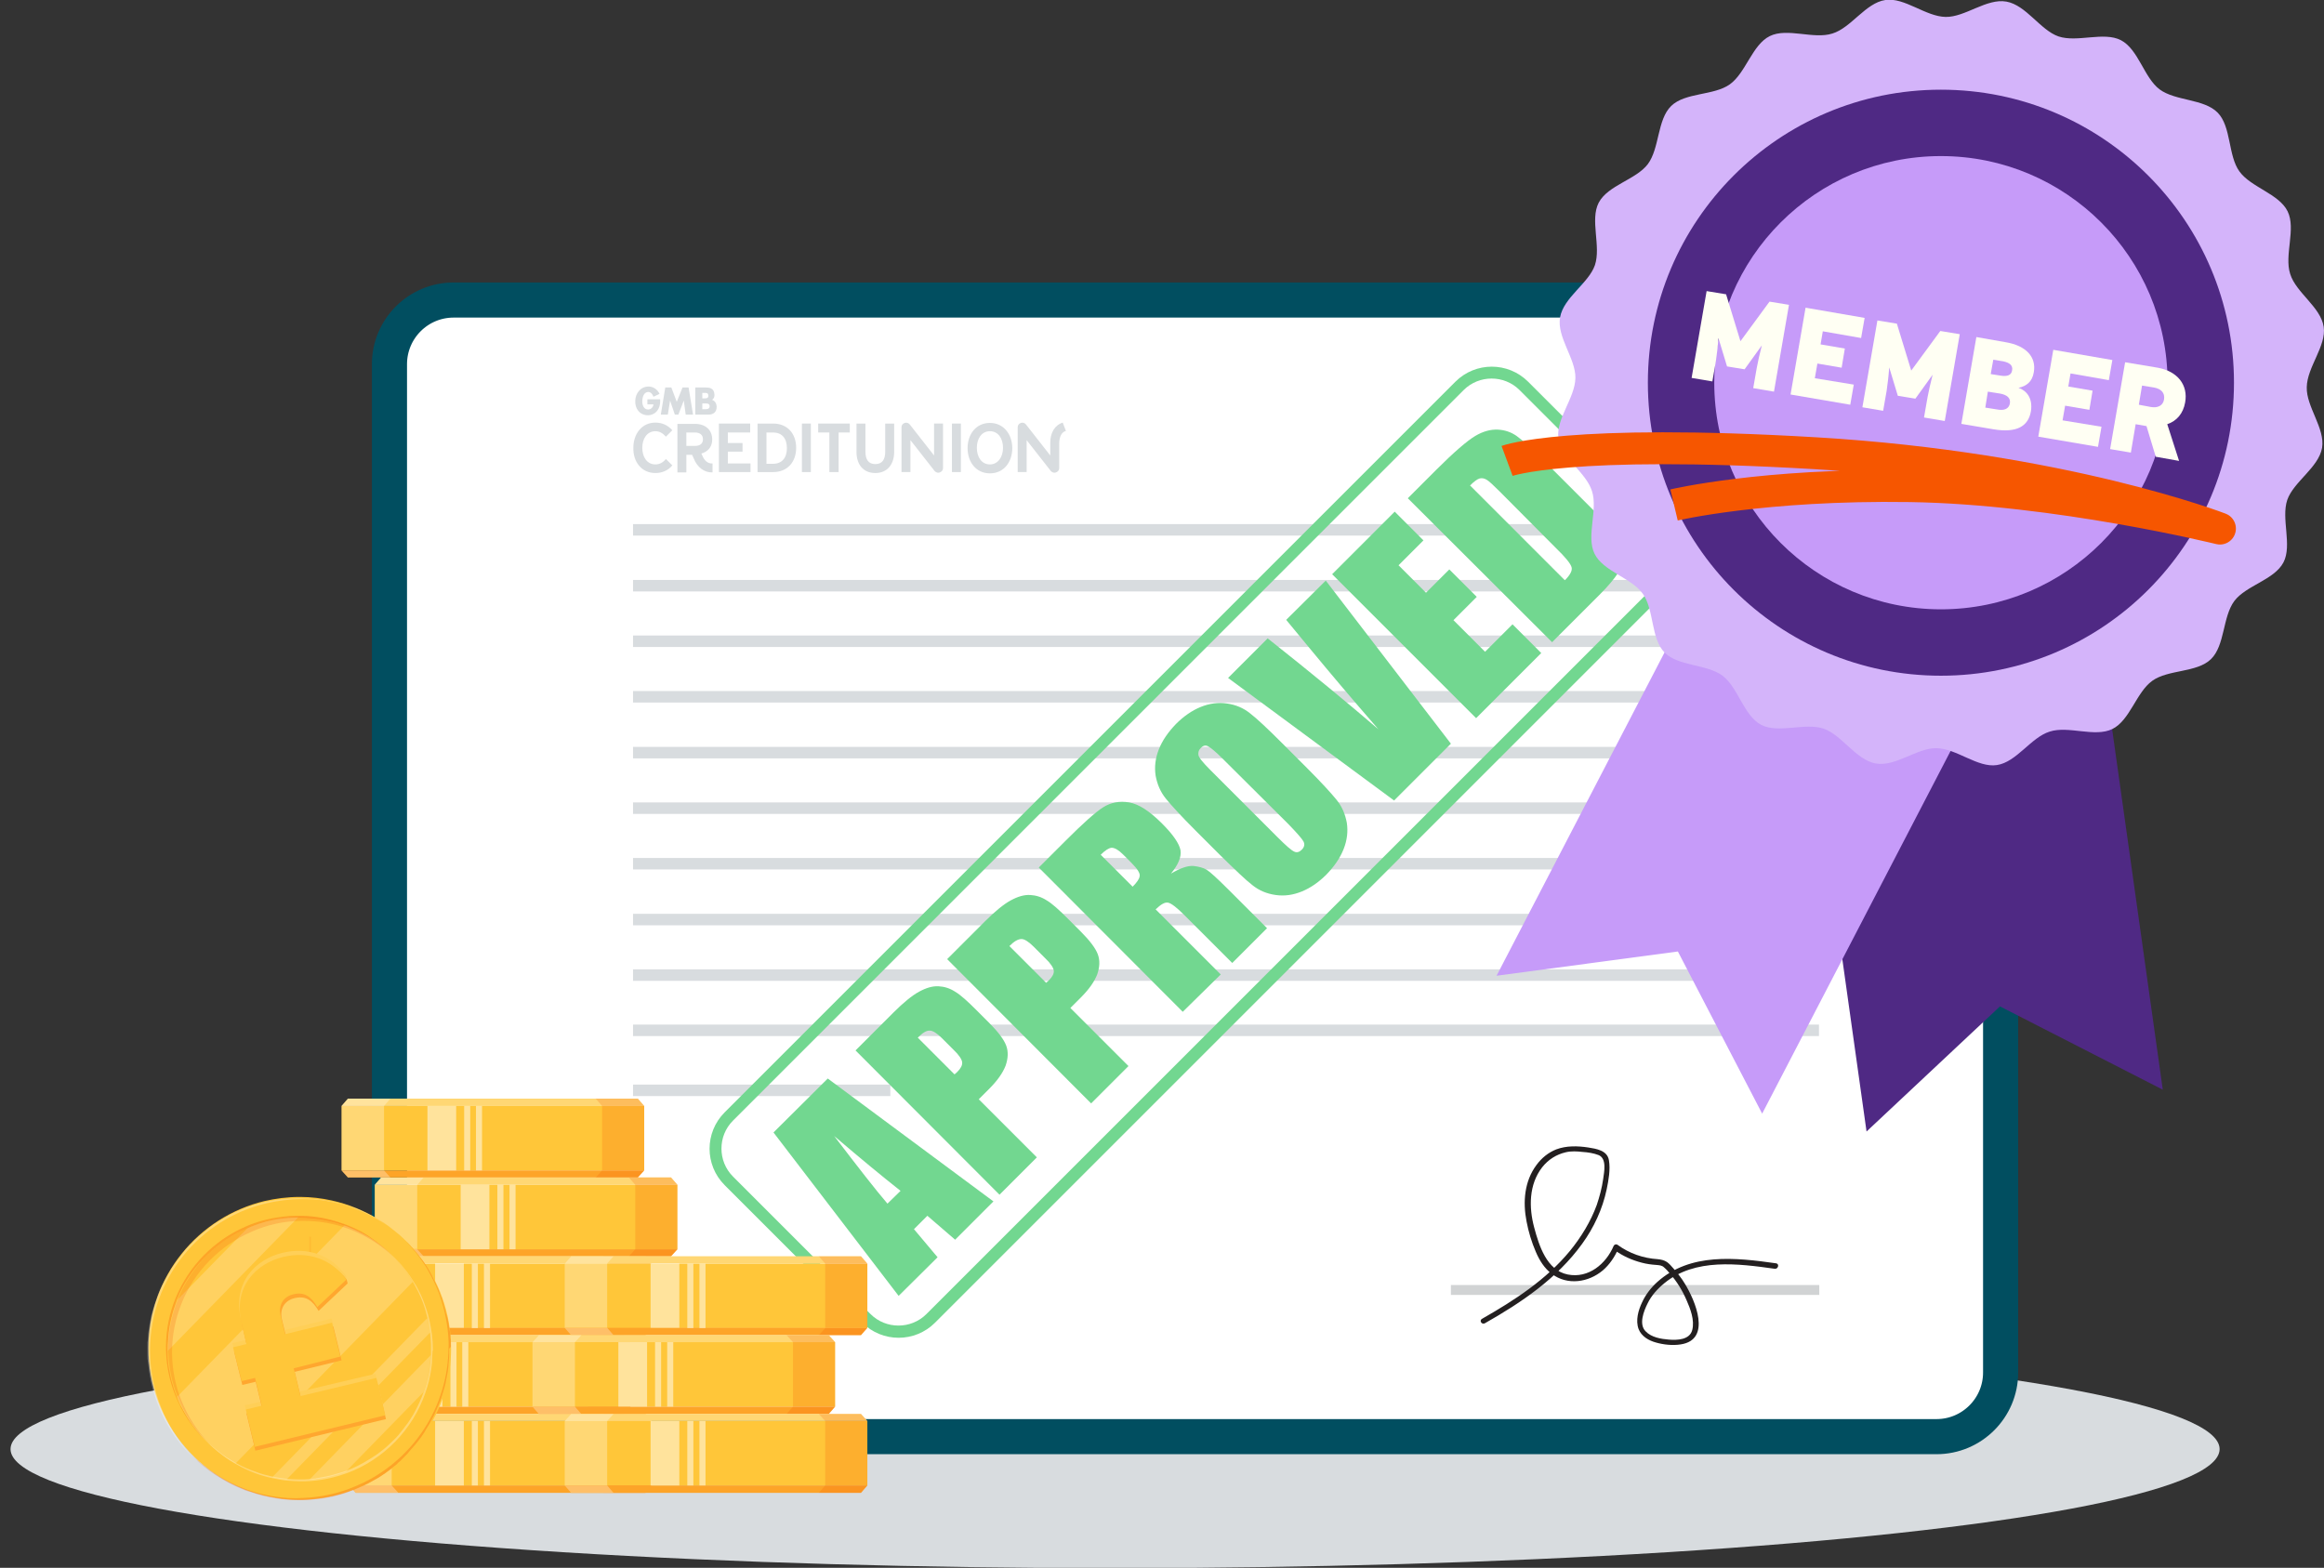 <?xml version="1.0" encoding="UTF-8"?>
<!-- Generator: Adobe Illustrator 27.6.1, SVG Export Plug-In . SVG Version: 6.00 Build 0)  -->
<svg xmlns="http://www.w3.org/2000/svg" xmlns:xlink="http://www.w3.org/1999/xlink" version="1.1" id="Layer_1" x="0px" y="0px" viewBox="0 0 728 491.2" xml:space="preserve">
<rect x="0" y="0" width="728" height="491.2" fill="#333333" stroke="none"/>
<g>
	<ellipse fill="#D8DCDF" cx="349.3" cy="454" rx="346" ry="37.3"></ellipse>
	<g>
		<g>
			<path fill="#FFFFFF" stroke="#014E60" stroke-width="11" stroke-miterlimit="10" d="M606.6,94H142.1c-11.1,0-20.1,9-20.1,20.1     V430c0,11.1,9,20.1,20.1,20.1h464.5c11.1,0,20.1-9,20.1-20.1V114.1C626.7,103,617.7,94,606.6,94z"></path>
			<g id="APPROVED_DOCUMENT">
				<rect x="198.3" y="164.2" fill="#D8DCDF" width="371.5" height="3.6"></rect>
				<rect x="198.3" y="181.7" fill="#D8DCDF" width="371.5" height="3.6"></rect>
				<rect x="198.3" y="199.1" fill="#D8DCDF" width="371.5" height="3.6"></rect>
				<rect x="198.3" y="216.5" fill="#D8DCDF" width="371.5" height="3.6"></rect>
				<rect x="198.3" y="234" fill="#D8DCDF" width="371.5" height="3.6"></rect>
				<rect x="198.3" y="251.4" fill="#D8DCDF" width="371.5" height="3.6"></rect>
				<rect x="198.3" y="268.8" fill="#D8DCDF" width="371.5" height="3.6"></rect>
				<rect x="198.3" y="286.3" fill="#D8DCDF" width="371.5" height="3.6"></rect>
				<rect x="198.3" y="303.7" fill="#D8DCDF" width="371.5" height="3.6"></rect>
				<rect x="198.3" y="321" fill="#D8DCDF" width="371.5" height="3.6"></rect>
				<rect x="198.3" y="339.8" fill="#D8DCDF" width="80.6" height="3.6"></rect>
				<rect x="454.5" y="402.6" fill="#D1D3D4" width="115.4" height="3.1"></rect>
				<g>
					<g>
						<path fill="#72D790" d="M259.3,337.9l51.9,38.5l-12,12l-8.7-7.5l-4.2,4.2l7.4,8.8L281.5,406l-39.2-51.2L259.3,337.9z         M282.1,373.1c-5.7-4.5-12.6-10.2-20.8-17.2c7.5,9.8,13,16.9,16.7,21.2L282.1,373.1z"></path>
						<path fill="#72D790" d="M268,329.1l11.8-11.8c3.2-3.2,5.9-5.4,8.1-6.6c2.2-1.2,4.2-1.8,6.1-1.7c1.8,0.1,3.5,0.6,5.2,1.7        c1.7,1,3.9,3,6.7,5.8l3.9,3.9c2.9,2.9,4.7,5.3,5.4,7.2c0.7,1.9,0.6,4-0.2,6.3c-0.9,2.3-2.6,4.7-5.2,7.3l-3.2,3.2l18.2,18.2        l-11.7,11.7L268,329.1z M287.5,325.1l11.5,11.5c0.4-0.3,0.7-0.6,0.9-0.8c1.1-1.1,1.6-2.1,1.5-3c-0.1-0.9-1-2.3-2.7-3.9        l-3.7-3.7c-1.5-1.5-2.8-2.3-3.7-2.3C290.2,322.8,289,323.6,287.5,325.1z"></path>
						<path fill="#72D790" d="M296.7,300.5l11.8-11.8c3.2-3.2,5.9-5.4,8.1-6.6c2.2-1.2,4.2-1.8,6.1-1.7c1.8,0.1,3.5,0.6,5.2,1.7        c1.7,1,3.9,3,6.7,5.8l3.9,3.9c2.9,2.9,4.7,5.3,5.4,7.2c0.7,1.9,0.6,4-0.2,6.3c-0.9,2.3-2.6,4.7-5.2,7.3l-3.2,3.2l18.2,18.2        l-11.7,11.7L296.7,300.5z M316.2,296.4l11.5,11.5c0.4-0.3,0.7-0.6,0.9-0.8c1.1-1.1,1.6-2.1,1.5-3c-0.1-0.9-1-2.3-2.7-3.9        l-3.7-3.7c-1.5-1.5-2.8-2.3-3.7-2.3C318.9,294.2,317.7,294.9,316.2,296.4z"></path>
						<path fill="#72D790" d="M325.4,271.8l8.3-8.3c5.5-5.5,9.5-9.1,11.9-10.6c2.4-1.5,5.1-2,8.1-1.5c3,0.5,6.4,2.7,10.3,6.6        c3.5,3.5,5.4,6.3,5.8,8.4c0.3,2.1-0.7,4.5-3,7.3c2.9-1.7,5.2-2.5,7-2.4c1.8,0.2,3.2,0.6,4.2,1.2c1,0.6,3.3,2.7,7,6.4        l11.9,11.9l-10.9,10.9l-15-15c-2.4-2.4-4.1-3.7-5.1-3.9c-1-0.2-2.2,0.5-3.9,2.1l20.4,20.4L370.5,317L325.4,271.8z         M344.8,267.8l10,10c1.3-1.3,2.1-2.4,2.2-3.3c0.2-0.9-0.7-2.3-2.7-4.3l-2.5-2.5c-1.4-1.4-2.6-2.1-3.6-2.1        C347.3,265.7,346.2,266.4,344.8,267.8z"></path>
						<path fill="#72D790" d="M409.4,240.6c4.5,4.5,7.6,7.9,9.3,10c1.7,2.1,2.7,4.5,3.2,7.2c0.4,2.7,0.1,5.4-1,8.2        c-1.1,2.8-2.9,5.4-5.4,8c-2.4,2.4-5,4.2-7.7,5.3c-2.7,1.1-5.4,1.5-8.2,1.1c-2.8-0.4-5.2-1.4-7.3-3.1        c-2.1-1.6-5.4-4.8-10.1-9.4l-7.7-7.7c-4.5-4.5-7.6-7.9-9.3-10c-1.7-2.1-2.7-4.5-3.2-7.2c-0.4-2.7-0.1-5.4,1-8.2        c1.1-2.8,2.9-5.4,5.4-8c2.4-2.4,5-4.2,7.7-5.3c2.7-1.1,5.5-1.5,8.2-1.1c2.8,0.4,5.2,1.4,7.3,3.1c2.1,1.6,5.5,4.8,10.1,9.4        L409.4,240.6z M382.8,237.5c-2.1-2.1-3.6-3.3-4.4-3.7c-0.8-0.4-1.6-0.2-2.3,0.6c-0.6,0.6-0.8,1.3-0.7,2.1        c0.1,0.8,1.4,2.4,3.7,4.7l21.1,21.1c2.6,2.6,4.3,4.1,5.2,4.5c0.8,0.4,1.6,0.2,2.4-0.6c0.8-0.8,1-1.7,0.5-2.6        c-0.5-0.9-2.1-2.7-4.7-5.4L382.8,237.5z"></path>
						<path fill="#72D790" d="M415.3,181.9l39.2,51.1l-17.8,17.8l-52-38.4l12.4-12.4c13.9,11,25.4,20.5,34.7,28.5        c-8.1-9.3-15.2-17.7-21.3-25.1l-7.6-9.2L415.3,181.9z"></path>
						<path fill="#72D790" d="M417.3,179.9l19.6-19.6l9,9l-7.8,7.8l8.6,8.6l7.3-7.3l8.6,8.6l-7.3,7.3l9.9,9.9l8.6-8.6l9,9        l-20.4,20.4L417.3,179.9z"></path>
						<path fill="#72D790" d="M441,156.1l8.8-8.8c5.7-5.7,9.8-9.2,12.3-10.7c2.5-1.5,4.9-2.1,7.1-2c2.2,0.1,4.2,0.8,5.9,2        c1.7,1.2,4.7,3.9,9,8.2l15.8,15.8c4.1,4.1,6.6,7,7.6,8.7c1,1.7,1.4,3.5,1.2,5.2c-0.2,1.7-0.8,3.4-1.9,5.1        c-1.1,1.7-3,4-5.8,6.8l-14.8,14.8L441,156.1z M460.5,152.1l29.7,29.7c1.7-1.7,2.4-3.1,2.1-4.1c-0.3-1.1-1.9-3.1-5-6.1        L469.8,154c-2-2-3.4-3.3-4.1-3.7c-0.7-0.4-1.4-0.6-2.2-0.4C462.8,150.1,461.8,150.8,460.5,152.1z"></path>
					</g>
					<g>
						<path fill="#72D790" d="M521.8,185.5L292.9,414.4c-6.3,6.3-16.5,6.3-22.8,0L227,371.3c-6.3-6.3-6.3-16.5,0-22.8l228.9-228.9        c6.3-6.3,16.5-6.3,22.8,0l43.1,43.1C528.1,169,528.1,179.2,521.8,185.5z M229.6,351.1c-4.8,4.8-4.8,12.7,0,17.5l43.1,43.1        c4.8,4.8,12.7,4.8,17.5,0l228.9-228.9c4.8-4.8,4.8-12.7,0-17.5L476,122.2c-4.8-4.8-12.7-4.8-17.5,0L229.6,351.1z"></path>
					</g>
				</g>
				<g>
					<path fill="#231F20" d="M465.1,414.6c11.5-6.5,22.7-14.1,30.5-24.9c3.7-5.1,6.4-10.9,7.7-17.1c0.6-2.9,1.2-6.2,0.7-9.1       c-0.5-3.1-4-3.6-6.5-4c-3.3-0.5-6.8-0.6-10,0.6c-2.5,1-4.6,2.7-6.2,4.9c-3.8,5.1-4.3,11.6-3.1,17.7c0.6,3.2,1.6,6.5,2.9,9.5       c1.1,2.6,2.7,5.2,5,6.9c4.9,3.7,11.5,2.7,16-1.1c2.1-1.8,3.7-4.2,4.8-6.7c-0.4,0.1-0.8,0.2-1.2,0.3c2.6,1.9,5.5,3.2,8.6,4       c1.5,0.4,3,0.6,4.5,0.7c1,0.1,1.8,0.1,2.5,0.8c0.7,0.6,1.3,1.3,1.8,1.9c2.2,2.5,3.9,5.3,5.2,8.3c1.2,2.7,2.6,6.3,1.8,9.4       c-0.8,3.1-4.7,3.2-7.3,3c-2.5-0.2-5.5-0.7-7.3-2.6c-2.2-2.2-0.6-6.3,0.6-8.7c1.2-2.5,3.1-4.6,5.3-6.4       c9.6-7.9,23.1-6.1,34.5-4.5c1.1,0.2,1.6-1.5,0.5-1.7c-12.7-1.8-26.9-3.4-37.2,5.8c-2,1.8-3.7,4-4.8,6.4       c-1.2,2.5-2.1,5.7-1.1,8.4c0.9,2.3,3.2,3.6,5.4,4.2c2.4,0.7,5.3,1,7.8,0.6c9.8-1.5,4.5-13.8,1.3-19c-1-1.7-2.3-3.3-3.6-4.8       c-0.6-0.7-1.3-1.5-2-2c-0.9-0.6-1.9-0.8-2.9-0.9c-4.6-0.3-8.9-1.8-12.6-4.5c-0.4-0.3-1-0.1-1.2,0.3c-2.4,5.7-7.9,10.3-14.4,9       c-6.6-1.3-9-9.1-10.5-14.7c-1.7-6.3-1.7-13.5,2.5-18.9c1.9-2.4,4.4-4,7.4-4.7c1.7-0.4,3.5-0.3,5.2-0.1c1.7,0.1,3.6,0.4,5.1,1       c2.6,1.1,1.7,5.3,1.4,7.5c-0.4,2.8-1.1,5.4-2,8.1c-1.9,5.2-4.9,10.1-8.4,14.4c-7.4,9-17.4,15.5-27.4,21.2       C463.2,413.6,464.1,415.1,465.1,414.6L465.1,414.6z"></path>
				</g>
			</g>
		</g>
		<g>
			<path fill="#D8DCDF" d="M292.6,142.7L285,133c-0.4-0.5-1-0.7-1.6-0.5c-0.6,0.2-1,0.7-1,1.3v14.1h2.8v-10l7.6,9.7     c0.3,0.3,0.7,0.5,1.1,0.5c0.2,0,0.3,0,0.5-0.1c0.6-0.2,1-0.7,1-1.3v-14h-2.8V142.7z"></path>
			<polygon fill="#D8DCDF" points="209.9,125.5 211.4,129.9 212.5,129.9 214.2,125.5 214.8,129.9 217.1,129.9 215.7,121.4      213.8,121.4 212,125.9 210.3,121.4 208.4,121.4 207,129.9 209.2,129.9    "></polygon>
			<path fill="#D8DCDF" d="M203,130.1c1.6,0,4-1.2,3.8-5h-4v1.6h1.9c-0.1,0.9-0.8,1.6-1.7,1.6c-1.3,0-1.9-1.4-1.8-2.9     c0.1-1.1,0.5-2.5,1.8-2.6c0.9,0,1.4,0.7,1.7,1.5l1.9-0.9c-0.6-1.3-1.9-2.3-3.4-2.3c-2.7,0-4.1,2.3-4.2,4.3     C198.8,128,200.4,130.1,203,130.1z"></path>
			<path fill="#D8DCDF" d="M223.1,125.3c-0.1-0.1,0.8-0.4,0.7-1.7c-0.1-2.1-1.7-2.2-2.8-2.2h-3.2v8.5h4.1c1.5,0,2.6-0.7,2.6-2.5     C224.4,125.6,223.1,125.3,223.1,125.3z M220,123.1l0.8,0c0.6,0,1,0,1.1,0.8c0,0.7-0.3,0.9-1,0.9l-0.9,0V123.1z M220.7,128.2H220     l0-1.8l0.9,0c0.7,0,1.4,0,1.4,0.9C222.3,128.3,221.1,128.2,220.7,128.2z"></path>
			<path fill="#D8DCDF" d="M205.3,148.2c2.1,0,4-0.8,5.3-2.4l-2-2c-0.9,1.1-2,1.7-3.3,1.7c-2.6,0-4.1-2.3-4.1-5.2     c0-2.9,1.5-5.2,4.1-5.2c1.3,0,2.3,0.6,3.3,1.7l2-2c-1.4-1.6-3.2-2.4-5.3-2.4c-4.3,0-6.9,3.6-6.9,7.9     C198.3,144.6,200.9,148.2,205.3,148.2z"></path>
			<path fill="#D8DCDF" d="M223.2,145.2c-1.5,0.1-2.6-0.9-3.3-2.7l-0.2-0.4c0.3-0.1,0.5-0.2,0.6-0.2c1.9-0.8,2.8-2.3,2.8-4.2     c0-3-2.1-4.9-5.4-4.9h-5.5v15.2h2.8v-5.5h1.8l0.5,1.1c1.1,2.8,3.3,4.5,5.9,4.4L223.2,145.2z M215,135.5h2.7     c1.6,0,2.5,0.8,2.5,2.1c0,1.4-0.9,2.1-2.5,2.1H215V135.5z"></path>
			<polygon fill="#D8DCDF" points="235.1,145.2 228,145.2 228,141.5 232.6,141.5 232.6,138.8 228,138.8 228,135.5 235,135.5      235,132.7 225.2,132.7 225.2,147.9 235.1,147.9    "></polygon>
			<path fill="#D8DCDF" d="M249.4,140.3c0-4.4-2.7-7.6-7.2-7.6h-4.9v15.2h4.9C246.7,147.9,249.4,144.7,249.4,140.3z M240.1,135.5     h2.1c2.7,0,4.3,1.8,4.3,4.9c0,3.1-1.6,4.9-4.3,4.9h-2.1V135.5z"></path>
			<rect x="251.2" y="132.7" fill="#D8DCDF" width="2.8" height="15.2"></rect>
			<polygon fill="#D8DCDF" points="262.7,147.9 262.7,135.5 266.2,135.5 266.2,132.7 256.3,132.7 256.3,135.5 259.8,135.5      259.8,147.9    "></polygon>
			<rect x="298.2" y="132.7" fill="#D8DCDF" width="2.8" height="15.2"></rect>
			<path fill="#D8DCDF" d="M310.1,132.5c-4.4,0-7,3.6-7,7.9s2.6,7.9,7,7.9c4.4,0,7-3.6,7-7.9S314.4,132.5,310.1,132.5z M310.1,145.5     c-2.6,0-4.1-2.3-4.1-5.2c0-2.9,1.5-5.2,4.1-5.2c2.6,0,4.1,2.3,4.1,5.2C314.2,143.2,312.6,145.5,310.1,145.5z"></path>
			<path fill="#D8DCDF" d="M268.3,141.6v-8.9h2.8v8.8c0,2.4,0.9,3.9,3.1,3.9c2.2,0,3.1-1.5,3.1-3.9v-8.8h2.8v8.9     c0,3.8-2.1,6.6-5.9,6.6C270.4,148.2,268.3,145.5,268.3,141.6z"></path>
			<path fill="#D8DCDF" d="M333.9,135l-1-2.6c-2.5,0.8-3.9,3.2-3.9,6.3v4l-7.6-9.7c-0.4-0.5-1-0.7-1.6-0.5c-0.6,0.2-1,0.7-1,1.3     v14.1h2.8v-10l7.6,9.7c0.3,0.3,0.7,0.5,1.1,0.5c0.2,0,0.3,0,0.5-0.1c0.6-0.2,1-0.7,1-1.3l0-6.6v-1.4     C331.9,136.8,332.5,135.4,333.9,135z"></path>
		</g>
	</g>
	<g>
		<g>
			<g>
				<rect x="117.4" y="371.2" fill="#FFC639" width="94.8" height="20.2"></rect>
				<polygon fill="#FFC639" points="212.2,371.2 117.4,371.2 119.4,368.9 210.2,368.9 210.2,368.9     "></polygon>
				<polygon opacity="0.3" fill="#FFFFFF" points="212.2,371.2 117.4,371.2 119.4,368.9 210.2,368.9 210.2,368.9     "></polygon>
				<polygon fill="#FFC639" points="212.2,391.4 210.2,393.6 119.4,393.6 117.4,391.4     "></polygon>
				<polygon opacity="0.3" fill="#F65600" points="212.2,391.4 210.2,393.6 119.4,393.6 117.4,391.4     "></polygon>
				<g opacity="0.3">
					<polygon fill="#FFFFFF" points="132.7,368.9 130.7,371.2 130.7,391.3 117.4,391.3 117.4,371.2 119.4,368.9      "></polygon>
					<polygon fill="#FFFFFF" points="132.7,393.6 119.4,393.6 117.4,391.4 130.7,391.4      "></polygon>
				</g>
				<g opacity="0.2">
					<polygon fill="#F65600" points="210.2,368.9 197,368.9 199,371.2 199,371.2 199,391.4 212.2,391.4 212.2,371.2      "></polygon>
					<polygon fill="#F65600" points="197,393.6 210.2,393.6 212.2,391.4 199,391.4      "></polygon>
				</g>
				<g>
					<rect x="144.3" y="371.2" opacity="0.5" fill="#FFFFFF" width="9" height="20.2"></rect>
					<rect x="155.8" y="371.2" opacity="0.5" fill="#FFFFFF" width="1.9" height="20.2"></rect>
					<rect x="159.6" y="371.2" opacity="0.5" fill="#FFFFFF" width="1.9" height="20.2"></rect>
				</g>
			</g>
			<g>
				<rect x="107" y="346.5" fill="#FFC639" width="94.8" height="20.2"></rect>
				<polygon fill="#FFC639" points="201.8,346.5 107,346.5 109,344.2 199.8,344.2     "></polygon>
				<polygon opacity="0.3" fill="#FFFFFF" points="201.8,346.5 107,346.5 109,344.2 199.8,344.2     "></polygon>
				<polygon fill="#FFC639" points="201.8,366.7 199.8,368.9 109,368.9 107,366.7     "></polygon>
				<polygon opacity="0.3" fill="#F65600" points="201.8,366.7 199.8,368.9 109,368.9 107,366.7     "></polygon>
				<g opacity="0.3">
					<polygon fill="#FFFFFF" points="122.3,344.2 120.3,346.5 120.3,366.6 107,366.6 107,346.5 109,344.2      "></polygon>
					<polygon fill="#FFFFFF" points="122.3,368.9 109,368.9 107,366.7 120.3,366.7      "></polygon>
				</g>
				<g opacity="0.2">
					<polygon fill="#F65600" points="199.8,344.2 186.6,344.2 188.6,346.5 188.6,346.5 188.6,366.7 201.8,366.7 201.8,346.5             "></polygon>
					<polygon fill="#F65600" points="186.6,368.9 199.8,368.9 201.8,366.7 188.6,366.7      "></polygon>
				</g>
				<g>
					<rect x="133.9" y="346.5" opacity="0.5" fill="#FFFFFF" width="9" height="20.2"></rect>
					<rect x="145.4" y="346.5" opacity="0.5" fill="#FFFFFF" width="1.9" height="20.2"></rect>
					<rect x="149.1" y="346.5" opacity="0.5" fill="#FFFFFF" width="1.9" height="20.2"></rect>
				</g>
			</g>
			<g>
				<rect x="109.4" y="395.9" fill="#FFC639" width="94.8" height="20.2"></rect>
				<polygon fill="#FFC639" points="204.2,395.9 109.4,395.9 111.4,393.6 202.2,393.6 202.2,393.6     "></polygon>
				<polygon opacity="0.3" fill="#FFFFFF" points="204.2,395.9 109.4,395.9 111.4,393.6 202.2,393.6 202.2,393.6     "></polygon>
				<polygon fill="#FFC639" points="204.2,416 202.2,418.3 111.4,418.3 109.4,416     "></polygon>
				<polygon opacity="0.3" fill="#F65600" points="204.2,416 202.2,418.3 111.4,418.3 109.4,416     "></polygon>
				<g opacity="0.3">
					<polygon fill="#FFFFFF" points="124.7,393.6 122.8,395.7 122.8,395.7 122.7,395.9 122.7,416 109.4,416 109.4,395.9        111.4,393.6      "></polygon>
					<polygon fill="#FFFFFF" points="124.7,418.3 111.4,418.3 109.4,416 122.7,416      "></polygon>
				</g>
				<g opacity="0.2">
					<polygon fill="#F65600" points="202.2,393.6 189,393.6 191,395.9 191,395.9 191,416 204.2,416 204.2,395.9      "></polygon>
					<polygon fill="#F65600" points="189,418.3 202.2,418.3 204.2,416.1 191,416.1      "></polygon>
				</g>
				<g>
					<rect x="136.3" y="395.8" opacity="0.5" fill="#FFFFFF" width="9" height="20.2"></rect>
					<rect x="147.8" y="395.9" opacity="0.5" fill="#FFFFFF" width="1.9" height="20.2"></rect>
					<rect x="151.6" y="395.9" opacity="0.5" fill="#FFFFFF" width="1.9" height="20.2"></rect>
				</g>
			</g>
			<g>
				<rect x="102.7" y="420.5" fill="#FFC639" width="94.8" height="20.2"></rect>
				<polygon fill="#FFC639" points="197.5,420.5 102.7,420.5 104.7,418.3 195.5,418.3 195.5,418.3     "></polygon>
				<polygon opacity="0.3" fill="#FFFFFF" points="197.5,420.5 102.7,420.5 104.7,418.3 195.5,418.3 195.5,418.3     "></polygon>
				<polygon fill="#FFC639" points="197.5,440.7 195.5,443 104.7,443 102.7,440.7     "></polygon>
				<polygon opacity="0.3" fill="#F65600" points="197.5,440.7 195.5,443 104.7,443 102.7,440.7     "></polygon>
				<g opacity="0.3">
					<polygon fill="#FFFFFF" points="118,418.3 116,420.5 116,440.7 102.7,440.7 102.7,420.5 104.7,418.3      "></polygon>
					<polygon fill="#FFFFFF" points="118,443 104.7,443 102.7,440.7 116,440.7      "></polygon>
				</g>
				<g opacity="0.2">
					<polygon fill="#F65600" points="195.5,418.3 182.2,418.3 184.2,420.5 184.3,420.5 184.3,440.7 197.5,440.7 197.5,420.5             "></polygon>
					<polygon fill="#F65600" points="182.2,443 195.5,443 197.5,440.7 184.2,440.7      "></polygon>
				</g>
				<g>
					<rect x="129.6" y="420.5" opacity="0.5" fill="#FFFFFF" width="9" height="20.2"></rect>
					<rect x="141.1" y="420.5" opacity="0.5" fill="#FFFFFF" width="1.9" height="20.2"></rect>
					<rect x="144.8" y="420.5" opacity="0.5" fill="#FFFFFF" width="1.9" height="20.2"></rect>
				</g>
			</g>
			<g>
				<rect x="109.4" y="445.2" fill="#FFC639" width="94.8" height="20.2"></rect>
				<polygon fill="#FFC639" points="204.2,445.2 109.4,445.2 111.4,443 202.2,443 202.2,443     "></polygon>
				<polygon opacity="0.3" fill="#FFFFFF" points="204.2,445.2 109.4,445.2 111.4,443 202.2,443 202.2,443     "></polygon>
				<polygon fill="#FFC639" points="204.2,465.4 202.2,467.7 111.4,467.7 109.5,465.5 109.5,465.5 109.4,465.4     "></polygon>
				<polygon opacity="0.3" fill="#F65600" points="204.2,465.4 202.2,467.7 111.4,467.7 109.5,465.5 109.5,465.5 109.4,465.4           "></polygon>
				<g opacity="0.3">
					<polygon fill="#FFFFFF" points="124.7,443 122.7,445.2 122.7,465.4 109.4,465.4 109.4,445.2 111.4,443      "></polygon>
					<polygon fill="#FFFFFF" points="124.7,467.7 111.4,467.7 109.5,465.5 109.5,465.5 109.4,465.4 122.7,465.4 124.7,467.6        124.7,467.7      "></polygon>
				</g>
				<g opacity="0.2">
					<polygon fill="#F65600" points="202.2,443 189,443 191,445.2 191,445.2 191,465.4 204.2,465.4 204.2,445.2      "></polygon>
					<polygon fill="#F65600" points="189,467.7 202.2,467.7 204.2,465.4 191,465.4      "></polygon>
				</g>
				<g>
					<rect x="136.3" y="445.2" opacity="0.5" fill="#FFFFFF" width="9" height="20.2"></rect>
					<rect x="147.8" y="445.2" opacity="0.5" fill="#FFFFFF" width="1.9" height="20.2"></rect>
					<rect x="151.6" y="445.2" opacity="0.5" fill="#FFFFFF" width="1.9" height="20.2"></rect>
				</g>
			</g>
			<g>
				<rect x="176.9" y="395.9" fill="#FFC639" width="94.8" height="20.2"></rect>
				<polygon fill="#FFC639" points="271.7,395.9 176.9,395.9 178.9,393.6 269.7,393.6 269.7,393.6     "></polygon>
				<polygon opacity="0.3" fill="#FFFFFF" points="271.7,395.9 176.9,395.9 178.9,393.6 269.7,393.6 269.7,393.6     "></polygon>
				<polygon fill="#FFC639" points="271.7,416 269.7,418.3 178.9,418.3 176.9,416     "></polygon>
				<polygon opacity="0.3" fill="#F65600" points="271.7,416 269.7,418.3 178.9,418.3 176.9,416     "></polygon>
				<g opacity="0.3">
					<polygon fill="#FFFFFF" points="192.2,393.6 190.3,395.7 190.3,395.7 190.2,395.9 190.2,416 176.9,416 176.9,395.9        178.9,393.6      "></polygon>
					<polygon fill="#FFFFFF" points="192.2,418.3 178.9,418.3 176.9,416 190.2,416      "></polygon>
				</g>
				<g opacity="0.2">
					<polygon fill="#F65600" points="269.7,393.6 256.5,393.6 258.5,395.9 258.5,395.9 258.5,416 271.7,416 271.7,395.9      "></polygon>
					<polygon fill="#F65600" points="256.5,418.3 269.7,418.3 271.7,416.1 258.5,416.1      "></polygon>
				</g>
				<g>
					<rect x="203.8" y="395.8" opacity="0.5" fill="#FFFFFF" width="9" height="20.2"></rect>
					<rect x="215.3" y="395.9" opacity="0.5" fill="#FFFFFF" width="1.9" height="20.2"></rect>
					<rect x="219.1" y="395.9" opacity="0.5" fill="#FFFFFF" width="1.9" height="20.2"></rect>
				</g>
			</g>
			<g>
				<rect x="166.8" y="420.5" fill="#FFC639" width="94.8" height="20.2"></rect>
				<polygon fill="#FFC639" points="261.6,420.5 166.8,420.5 168.2,419 168.2,419 168.8,418.3 259.6,418.3     "></polygon>
				<polygon opacity="0.3" fill="#FFFFFF" points="261.6,420.5 166.8,420.5 168.2,419 168.2,419 168.8,418.3 259.6,418.3     "></polygon>
				<polygon fill="#FFC639" points="261.6,440.7 259.6,443 168.8,443 166.8,440.7     "></polygon>
				<polygon opacity="0.3" fill="#F65600" points="261.6,440.7 259.6,443 168.8,443 166.8,440.7     "></polygon>
				<g opacity="0.3">
					<polygon fill="#FFFFFF" points="182.1,418.3 181.5,419 181.5,419 180.1,420.5 180.1,440.7 166.8,440.7 166.8,420.5 168.2,419        168.2,419 168.8,418.3      "></polygon>
					<polygon fill="#FFFFFF" points="182.1,443 168.8,443 166.8,440.7 180.1,440.7      "></polygon>
				</g>
				<g opacity="0.2">
					<polygon fill="#F65600" points="261.6,420.5 261.6,440.7 248.4,440.7 248.4,420.5 248.4,420.5 246.4,418.3 259.6,418.3             "></polygon>
					<polygon fill="#F65600" points="246.4,443 259.6,443 261.6,440.7 248.4,440.7      "></polygon>
				</g>
				<g>
					<rect x="193.7" y="420.5" opacity="0.5" fill="#FFFFFF" width="9" height="20.2"></rect>
					<rect x="205.2" y="420.5" opacity="0.5" fill="#FFFFFF" width="1.9" height="20.2"></rect>
					<rect x="209" y="420.5" opacity="0.5" fill="#FFFFFF" width="1.9" height="20.2"></rect>
				</g>
			</g>
			<g>
				<rect x="176.9" y="445.2" fill="#FFC639" width="94.8" height="20.2"></rect>
				<polygon fill="#FFC639" points="271.7,445.2 176.9,445.2 178.9,443 269.7,443 269.7,443     "></polygon>
				<polygon opacity="0.3" fill="#FFFFFF" points="271.7,445.2 176.9,445.2 178.9,443 269.7,443 269.7,443     "></polygon>
				<polygon fill="#FFC639" points="271.7,465.4 269.7,467.7 178.9,467.7 177,465.5 177,465.5 176.9,465.4     "></polygon>
				<polygon opacity="0.3" fill="#F65600" points="271.7,465.4 269.7,467.7 178.9,467.7 177,465.5 177,465.5 176.9,465.4     "></polygon>
				<g opacity="0.3">
					<polygon fill="#FFFFFF" points="192.2,443 190.2,445.2 190.2,465.4 176.9,465.4 176.9,445.2 178.9,443      "></polygon>
					<polygon fill="#FFFFFF" points="192.2,467.7 178.9,467.7 177,465.5 177,465.5 176.9,465.4 190.2,465.4 192.1,467.6        192.2,467.7      "></polygon>
				</g>
				<g opacity="0.2">
					<polygon fill="#F65600" points="269.7,443 256.5,443 258.5,445.2 258.5,445.2 258.5,465.4 271.7,465.4 271.7,445.2      "></polygon>
					<polygon fill="#F65600" points="256.5,467.7 269.7,467.7 271.7,465.4 258.5,465.4      "></polygon>
				</g>
				<g>
					<rect x="203.8" y="445.2" opacity="0.5" fill="#FFFFFF" width="9" height="20.2"></rect>
					<rect x="215.3" y="445.2" opacity="0.5" fill="#FFFFFF" width="1.9" height="20.2"></rect>
					<rect x="219.1" y="445.2" opacity="0.5" fill="#FFFFFF" width="1.9" height="20.2"></rect>
				</g>
			</g>
		</g>
	</g>
	<g>
		<path fill="none" d="M136.4,435.6"></path>
		<g>
			<path fill="#FFC639" d="M141.3,422.7c-0.1,18-10.2,33.6-25,41.5c-6.7,3.6-14.5,5.7-22.7,5.7h-0.2c-2.3,0-4.6-0.2-6.8-0.6     c-22.8-3.5-40.2-23.3-40.1-47.1c0.1-22.3,15.6-40.9,36.3-45.9c3.5-0.8,7.2-1.3,11-1.3l0.3,0c3.3,0,6.6,0.4,9.8,1.1     C125.3,380.8,141.4,399.9,141.3,422.7z"></path>
			<path fill="#FFC639" d="M135,422.7c0,0.6,0,1.2-0.1,1.8c-0.3,4-0.9,7.9-2.2,11.5c-4,11.5-13,20.7-24.4,25     c-3.6,1.3-7.5,2.2-11.4,2.5c-1.1,0.1-2.2,0.1-3.3,0.1c-1.3,0-2.6-0.1-3.8-0.2c-1.5-0.1-3-0.4-4.5-0.7c-4.1-0.8-8-2.3-11.5-4.3     c-8.3-4.6-14.8-12-18.3-20.9c-1.8-4.5-2.8-9.3-2.9-14.4l0-0.8c0-5.4,1.1-10.5,3-15.2c4-10.1,12-18.2,21.9-22.4     c4.9-2.1,10.3-3.3,15.9-3.4l0.6,0c4.9,0,9.6,0.9,13.9,2.5c9,3.3,16.6,9.6,21.4,17.8c2.1,3.5,3.6,7.3,4.6,11.4     c0.3,1.4,0.6,2.9,0.8,4.5C134.9,419.2,135,420.9,135,422.7z"></path>
			<path opacity="0.3" fill="#F65600" d="M91.7,394.1L91.7,394.1C91.7,394.1,91.6,394.1,91.7,394.1     C91.6,394.1,91.7,394.1,91.7,394.1z"></path>
			<path opacity="0.3" fill="#FFFFFF" d="M135.6,422.9c0-1.7-0.1-3.3-0.3-4.9c-0.2-1.5-0.5-3-0.8-4.5c-0.5-2.2-1.2-4.2-2-6.3     c-0.4-1-0.8-1.9-1.3-2.8c-0.4-0.8-0.8-1.6-1.3-2.3c-1.9-3.2-4.2-6.1-6.9-8.7c2.4,2.4,4.6,5.2,6.3,8.1c0.6,1.1,1.2,2.2,1.8,3.4     c0.5,1,0.9,2,1.3,3c0.6,1.6,1.1,3.3,1.5,5c0.3,1.4,0.6,3,0.8,4.5c0.2,1.3,0.2,2.5,0.3,3.8c0,0.5,0,1,0,1.4c0,0.2,0,0.4,0,0.6     c0,0.1,0,0.3,0,0.4c0,0.1,0,0.3,0,0.4c0,0.1,0,0.1,0,0.2c0,0.1,0,0.1,0,0.2c-0.1,1.9-0.3,3.7-0.6,5.5c-0.4,2.1-0.9,4.1-1.6,6     c-0.9,2.5-2,4.9-3.3,7.2l0,0c-0.4,0.6-0.8,1.3-1.2,1.9c-0.4,0.6-0.8,1.2-1.3,1.8c-0.4,0.6-0.9,1.2-1.4,1.8     c-0.2,0.3-0.5,0.6-0.7,0.9c-0.5,0.6-1,1.1-1.5,1.6c-1.3,1.3-2.7,2.6-4.2,3.7c-0.6,0.5-1.2,0.9-1.8,1.3c0,0,0,0,0,0     c-0.6,0.4-1.2,0.8-1.9,1.2c-2.2,1.4-4.6,2.6-7.1,3.5c-0.4,0.2-0.9,0.3-1.4,0.5c-0.1,0-0.2,0.1-0.4,0.1c-0.2,0.1-0.4,0.1-0.7,0.2     c-0.8,0.2-1.6,0.5-2.5,0.7c-0.5,0.1-1,0.2-1.4,0.3c-0.9,0.2-1.8,0.3-2.7,0.5c-0.1,0-0.3,0-0.4,0.1c-0.3,0-1.3,0.1-1.5,0.2     c-0.2,0-0.6,0-0.6,0c-0.9,0.1-1.9,0.1-2.8,0.1c-0.2,0-0.3,0-0.4,0c-1.3,0-2.6-0.1-3.8-0.2h0c-1.1-0.1-2.3-0.3-3.4-0.5     c0,0,0,0,0,0c-0.4-0.1-0.7-0.1-1.1-0.2c0,0,0,0,0,0c-1.8-0.4-3.5-0.8-5.2-1.5c-1-0.3-1.9-0.7-2.9-1.1c-1.2-0.5-2.3-1.1-3.4-1.7h0     c-1.9-1.1-3.7-2.2-5.4-3.6c-0.3-0.3-0.7-0.5-1-0.8c-0.3-0.3-0.7-0.6-1-0.8c-0.3-0.3-0.6-0.6-0.9-0.8c0.2,0.2,0.4,0.4,0.6,0.6     c2.5,2.3,5.2,4.4,8.2,6c3.5,2,7.4,3.5,11.5,4.3c1.4,0.3,3,0.6,4.5,0.7c1.3,0.1,2.5,0.2,3.8,0.2c1.1,0,2.2,0,3.3-0.1     c4-0.3,7.8-1.2,11.4-2.5c11.4-4.3,20.4-13.5,24.4-25c0.9-2.4,1.5-5,1.9-7.6c0.2-1.3,0.3-2.6,0.3-3.9c0-0.6,0.1-1.2,0.1-1.8     C135.6,423.2,135.6,423,135.6,422.9z M83.4,377c3.5-0.8,7.2-1.3,11-1.3h0.3c0.5,0,0.9,0,1.4,0c0.8,0,1.6,0.1,2.3,0.1     c0.8,0.1,1.5,0.1,2.2,0.2c0.8,0.1,1.5,0.2,2.3,0.4c0.4,0.1,0.8,0.2,1.2,0.2c4.3,0.9,8.4,2.4,12.3,4.4c1.8,1,3.6,2,5.3,3.2     c2,1.4,3.9,3,5.7,4.7c0.1,0,0.1,0.1,0.2,0.2c-0.1-0.1-0.2-0.2-0.3-0.3c-0.4-0.4-0.7-0.7-1.1-1c-0.6-0.5-1.1-1-1.7-1.5     c-0.4-0.3-0.7-0.6-1.1-0.9c-0.2-0.2-0.5-0.4-0.7-0.5c-0.3-0.2-0.5-0.4-0.8-0.6c0,0-0.1-0.1-0.2-0.1c-0.2-0.2-0.5-0.3-0.7-0.5     c-1.4-1-2.8-1.9-4.3-2.7c0,0,0,0,0,0c-0.3-0.2-0.6-0.4-1-0.5c-0.3-0.1-0.5-0.3-0.8-0.4c-0.8-0.4-1.6-0.7-2.4-1.1     c-0.6-0.3-1.2-0.5-1.9-0.7c-0.3-0.1-0.6-0.2-1-0.3c-0.3-0.1-0.6-0.2-1-0.3c-0.3-0.1-0.6-0.2-1-0.3c-0.3-0.1-0.6-0.2-1-0.3     c-0.3-0.1-0.7-0.2-1-0.3c-0.3-0.1-0.6-0.2-0.9-0.2c-0.4-0.1-0.7-0.2-1.1-0.2c-0.8-0.2-1.6-0.3-2.5-0.5c0,0,0,0,0,0     c-0.3-0.1-0.7-0.1-1-0.1c-0.6-0.1-1.2-0.2-1.9-0.2c-0.5,0-1-0.1-1.5-0.1c-0.1,0-0.1,0-0.2,0c-0.1,0-0.2,0-0.3,0     c-0.8,0-1.7-0.1-2.5-0.1h-0.7c-1.4,0-2.8,0.1-4.1,0.2c-0.5,0-1,0.1-1.5,0.2c-0.1,0-0.1,0-0.2,0c-0.4,0.1-0.9,0.1-1.3,0.2     c-0.2,0-0.3,0.1-0.5,0.1c-0.4,0.1-0.8,0.1-1.3,0.2c-0.2,0-0.3,0.1-0.5,0.1c-1.1,0.2-2.1,0.5-3.1,0.8c-1.6,0.4-3.2,1-4.7,1.6     c-1.5,0.6-3,1.3-4.4,2.1c-0.3,0.2-0.6,0.3-0.9,0.5c-1.1,0.6-2.2,1.3-3.3,2c-0.3,0.2-0.5,0.4-0.8,0.6c-0.3,0.2-0.5,0.4-0.8,0.6     c-0.2,0.2-0.4,0.3-0.6,0.5c-0.1,0.1-0.2,0.1-0.3,0.2c-0.2,0.2-0.4,0.3-0.6,0.5c-0.9,0.7-1.8,1.5-2.6,2.2     c-0.2,0.2-0.4,0.3-0.5,0.5c-0.6,0.6-1.2,1.2-1.8,1.8c-0.7,0.7-1.3,1.4-1.9,2.2c0,0.1-0.1,0.1-0.1,0.2c-0.2,0.3-0.5,0.6-0.7,0.9     c-0.2,0.2-0.4,0.5-0.6,0.8c-0.2,0.2-0.3,0.4-0.5,0.6c-0.2,0.2-0.3,0.4-0.5,0.7c-0.6,0.9-1.3,1.8-1.8,2.8     c-0.1,0.2-0.3,0.5-0.4,0.7c-0.1,0.2-0.3,0.5-0.4,0.7c-0.1,0.2-0.3,0.5-0.4,0.7c0,0.1-0.4,0.7-0.5,0.9c-0.3,0.6-0.6,1.2-0.9,1.8     c-0.2,0.3-0.3,0.7-0.5,1.1c-0.2,0.4-0.3,0.8-0.5,1.2c-0.1,0.3-0.2,0.6-0.3,0.9c-0.1,0.4-0.3,0.7-0.4,1.1     c-0.1,0.4-0.2,0.7-0.4,1.1c-0.2,0.7-0.4,1.3-0.6,2c-0.1,0.2-0.1,0.5-0.2,0.7c0,0.1-0.1,0.2-0.1,0.3c0,0.2-0.3,1.1-0.3,1.3     c0,0.1,0,0.1,0,0.2c-0.1,0.3-0.1,0.6-0.2,1c-0.1,0.4-0.2,0.9-0.2,1.3c-0.1,0.4-0.1,0.8-0.2,1.2c-0.1,0.7-0.2,1.3-0.2,2     c0,0.3-0.1,0.6-0.1,0.9c0,0.3,0,0.6-0.1,0.9c0,0.3,0,0.7,0,1c0,0.4,0,0.8,0,1.2v0.2c0,0.4,0,0.8,0,1.2c0,0.4,0,0.8,0,1.1     c0,0.3,0,0.7,0.1,1.1c0,0.2,0,0.4,0.1,0.6c0,0.2,0,0.5,0.1,0.7c0,0.1,0,0.1,0,0.2c0.1,1.2,0.3,2.3,0.5,3.5     c0.1,0.4,0.2,0.8,0.2,1.2c0.1,0.4,0.2,0.8,0.3,1.2c0,0,0,0,0,0c2,8.7,6.4,16.4,12.5,22.5c0.1,0.1,0.2,0.3,0.4,0.4     c-0.1-0.1-0.1-0.1-0.2-0.2C52,447.4,47,435.7,47,422.9C47.1,400.5,62.6,381.9,83.4,377z M135.6,422.9c0-1.7-0.1-3.3-0.3-4.9     c-0.2-1.5-0.5-3-0.8-4.5c-0.5-2.2-1.2-4.2-2-6.3c-0.4-1-0.8-1.9-1.3-2.8c-0.4-0.8-0.8-1.6-1.3-2.3c-1.9-3.2-4.2-6.1-6.9-8.7     c2.4,2.4,4.6,5.2,6.3,8.1c0.6,1.1,1.2,2.2,1.8,3.4c0.5,1,0.9,2,1.3,3c0.6,1.6,1.1,3.3,1.5,5c0.3,1.4,0.6,3,0.8,4.5     c0.2,1.3,0.2,2.5,0.3,3.8c0,0.5,0,1,0,1.4c0,0.2,0,0.4,0,0.6c0,0.1,0,0.3,0,0.4c0,0.1,0,0.3,0,0.4c0,0.1,0,0.1,0,0.2     c0,0.1,0,0.1,0,0.2c-0.1,1.9-0.3,3.7-0.6,5.5c-0.4,2.1-0.9,4.1-1.6,6c-0.9,2.5-2,4.9-3.3,7.2l0,0c-0.4,0.6-0.8,1.3-1.2,1.9     c-0.4,0.6-0.8,1.2-1.3,1.8c-0.4,0.6-0.9,1.2-1.4,1.8c-0.2,0.3-0.5,0.6-0.7,0.9c-0.5,0.6-1,1.1-1.5,1.6c-1.3,1.3-2.7,2.6-4.2,3.7     c-0.6,0.5-1.2,0.9-1.8,1.3c0,0,0,0,0,0c-0.6,0.4-1.2,0.8-1.9,1.2c-2.2,1.4-4.6,2.6-7.1,3.5c-0.4,0.2-0.9,0.3-1.4,0.5     c-0.1,0-0.2,0.1-0.4,0.1c-0.2,0.1-0.4,0.1-0.7,0.2c-0.8,0.2-1.6,0.5-2.5,0.7c-0.5,0.1-1,0.2-1.4,0.3c-0.9,0.2-1.8,0.3-2.7,0.5     c-0.1,0-0.3,0-0.4,0.1c-0.3,0-1.3,0.1-1.5,0.2c-0.2,0-0.6,0-0.6,0c-0.9,0.1-1.9,0.1-2.8,0.1c-0.2,0-0.3,0-0.4,0     c-1.3,0-2.6-0.1-3.8-0.2h0c-1.1-0.1-2.3-0.3-3.4-0.5c0,0,0,0,0,0c-0.4-0.1-0.7-0.1-1.1-0.2c0,0,0,0,0,0c-1.8-0.4-3.5-0.8-5.2-1.5     c-1-0.3-1.9-0.7-2.9-1.1c-1.2-0.5-2.3-1.1-3.4-1.7h0c-1.9-1.1-3.7-2.2-5.4-3.6c-0.3-0.3-0.7-0.5-1-0.8c-0.3-0.3-0.7-0.6-1-0.8     c-0.3-0.3-0.6-0.6-0.9-0.8c0.2,0.2,0.4,0.4,0.6,0.6c2.5,2.3,5.2,4.4,8.2,6c3.5,2,7.4,3.5,11.5,4.3c1.4,0.3,3,0.6,4.5,0.7     c1.3,0.1,2.5,0.2,3.8,0.2c1.1,0,2.2,0,3.3-0.1c4-0.3,7.8-1.2,11.4-2.5c11.4-4.3,20.4-13.5,24.4-25c0.9-2.4,1.5-5,1.9-7.6     c0.2-1.3,0.3-2.6,0.3-3.9c0-0.6,0.1-1.2,0.1-1.8C135.6,423.2,135.6,423,135.6,422.9z"></path>
			<path opacity="0.3" fill="#F65600" d="M115.4,387.2c-1.7-1.1-3.6-2.1-5.5-2.9c-0.8-0.4-1.7-0.7-2.6-1c-3.9-1.4-8.1-2.3-12.5-2.4     c-0.5,0-0.9,0-1.4,0h-0.6c-1.5,0-2.9,0.1-4.3,0.3c-4.1,0.5-8,1.5-11.6,3.1c-9.9,4.3-17.8,12.4-21.9,22.4c-1.9,4.7-3,9.8-3,15.2     l0,0.8c0.1,5.1,1.1,9.9,2.9,14.4c2.1,5.3,5.2,10,9.1,13.9c0,0,0,0,0,0c0.2,0.2,0.5,0.5,0.7,0.7c-0.3-0.3-0.7-0.7-1-1     c-0.2-0.2-0.4-0.5-0.6-0.7c-0.2-0.2-0.4-0.4-0.5-0.6c-0.2-0.3-0.5-0.5-0.7-0.8c-1.7-2-3.1-4.2-4.4-6.5c0,0-0.1-0.1-0.1-0.1     c-0.2-0.4-0.4-0.9-0.7-1.3c0,0,0-0.1-0.1-0.1c-0.4-0.9-0.9-1.9-1.2-2.9v0c-0.7-1.7-1.2-3.4-1.7-5.2c-0.1-0.6-0.3-1.2-0.4-1.8     c-0.2-0.9-0.3-1.8-0.5-2.7c-0.1-0.6-0.1-1.2-0.2-1.9c-0.1-0.6-0.1-1.3-0.1-1.9l0-1.8c0-0.7,0-1.3,0.1-2c0.1-2.3,0.4-4.6,0.9-6.8     c0.2-0.9,0.5-1.9,0.7-2.8c0.1-0.3,0.2-0.6,0.3-0.9c0.1-0.3,0.2-0.6,0.3-0.9c0.1-0.3,0.2-0.6,0.3-0.9c0.1-0.3,0.2-0.6,0.3-0.9     c0,0,0,0,0,0c0.5-1.3,1.1-2.5,1.7-3.7c0,0,0,0,0,0c0.3-0.6,0.6-1.1,0.9-1.6c1.3-2.2,2.7-4.2,4.4-6.1c0.6-0.7,1.2-1.3,1.8-1.9     c0.2-0.2,0.5-0.5,0.7-0.7c0.5-0.5,1-0.9,1.5-1.4c0.3-0.2,0.5-0.4,0.8-0.7c0.5-0.4,1-0.8,1.5-1.2c2.7-2.1,5.6-3.8,8.8-5.1     c0.9-0.4,1.9-0.8,2.8-1.1c1.2-0.4,2.4-0.8,3.6-1.1c1.2-0.3,2.4-0.5,3.6-0.7c0.9-0.1,1.9-0.2,2.8-0.3c0.6,0,1.1-0.1,1.7-0.1     c0.1,0,0.2,0,0.3,0c0.3,0,0.7,0,1,0H94c0.1,0,0.2,0,0.3,0c1.1,0,2.2,0.1,3.3,0.2c0.1,0,0.1,0,0.2,0c0.8,0.1,1.6,0.2,2.5,0.3     c1.2,0.2,2.4,0.4,3.6,0.7c1.4,0.3,2.8,0.8,4.2,1.3c0.6,0.2,1.1,0.4,1.7,0.7c2,0.8,3.8,1.8,5.6,2.8c2.6,1.6,5,3.5,7.2,5.6     C120.3,390.8,117.9,388.9,115.4,387.2z M141.2,421.3c0-0.4,0-0.8,0-1.2c0,0,0-0.1,0-0.1c0-0.3,0-0.6-0.1-0.9c0,0,0-0.1,0-0.1     c0-0.1,0-0.3,0-0.4c0-0.2,0-0.4-0.1-0.6c0-0.5-0.1-1-0.2-1.5c-0.1-0.4-0.1-0.8-0.2-1.2c-0.1-0.9-0.3-1.7-0.5-2.6     c0-0.1,0-0.2-0.1-0.2c0-0.2-0.1-0.5-0.2-0.7c-0.1-0.4-0.2-0.8-0.3-1.2c-0.1-0.4-0.2-0.8-0.3-1.1c-0.2-0.8-0.5-1.6-0.7-2.4     c-0.1-0.3-0.2-0.7-0.4-1c-0.1-0.4-0.3-0.7-0.4-1.1c0,0,0,0,0,0c-0.1-0.4-0.3-0.7-0.4-1.1c-0.2-0.4-0.3-0.7-0.5-1.1     c-0.2-0.4-0.3-0.7-0.5-1.1c-0.2-0.3-0.3-0.7-0.5-1c0,0,0,0,0-0.1c-0.2-0.3-0.4-0.7-0.5-1c-0.2-0.4-0.4-0.7-0.6-1.1     c-0.1-0.2-0.2-0.3-0.3-0.5c-0.1-0.1-0.1-0.2-0.2-0.4c-0.2-0.4-0.5-0.7-0.7-1.1c-0.1-0.2-0.6-0.9-0.7-1c-0.2-0.3-0.4-0.6-0.6-0.8     c-0.2-0.3-0.5-0.6-0.7-0.9c-1.3-1.7-2.7-3.3-4.2-4.8c-0.1-0.1-0.2-0.2-0.3-0.3c0.1,0.1,0.1,0.1,0.2,0.2c2.1,2.3,4.1,4.7,5.8,7.3     c0.5,0.7,0.9,1.5,1.3,2.2c2.6,4.5,4.4,9.4,5.4,14.7c0.4,2.2,0.7,4.4,0.8,6.7c0,0.8,0.1,1.5,0,2.3c-0.1,18.6-10.9,34.7-26.6,42.4     c-1.5,0.7-3.1,1.4-4.7,2c-4.4,1.6-9.2,2.6-14.1,2.8h0c-0.7,0-1.5,0.1-2.3,0.1h-0.2c-1.7,0-3.3-0.1-4.9-0.3     c-10.7-1.2-20.1-6.1-27.6-13.1c-0.1-0.1-0.1-0.1-0.2-0.2c-0.1-0.1-0.1-0.1-0.2-0.2c0.2,0.2,0.4,0.4,0.6,0.6     c4.4,4.4,9.7,7.9,15.5,10.3c0.7,0.3,1.4,0.6,2.2,0.8c0,0,0.1,0,0.1,0c0.7,0.2,1.4,0.5,2.1,0.7c0.4,0.1,0.8,0.2,1.1,0.3     c0.4,0.1,0.8,0.2,1.1,0.3c0.3,0.1,0.7,0.2,1,0.2c0.1,0,0.2,0,0.3,0.1c0.3,0.1,0.6,0.1,1,0.2c0.4,0.1,0.7,0.1,1.1,0.2     c0,0,0.1,0,0.1,0c0.1,0,0.2,0,0.3,0.1c0.7,0.1,1.4,0.2,2.2,0.3c0.3,0,0.7,0.1,1,0.1c0.5,0,0.9,0.1,1.4,0.1c0.3,0,2.1,0.1,2.3,0.1     h0.4c0.4,0,0.8,0,1.2,0c1.1,0,2.2-0.1,3.3-0.2c0.6-0.1,1.1-0.1,1.7-0.2c0.3,0,0.7-0.1,1-0.1c0.8-0.1,1.6-0.3,2.3-0.4     c0.4-0.1,0.8-0.2,1.1-0.2c0.8-0.2,1.5-0.4,2.3-0.6c0.7-0.2,1.5-0.4,2.2-0.7c0.4-0.1,0.7-0.2,1.1-0.4c0.7-0.2,1.3-0.5,2-0.8     c0.8-0.3,1.5-0.7,2.3-1c0,0,0,0,0.1,0c0.3-0.2,0.6-0.3,1-0.5c0.3-0.2,0.6-0.3,0.9-0.5c0,0,0,0,0,0c0.5-0.3,1-0.6,1.6-0.9     c0.4-0.2,0.7-0.4,1.1-0.6c0,0,0.1-0.1,0.1-0.1c0.3-0.2,0.5-0.3,0.8-0.5c0.1-0.1,0.3-0.2,0.4-0.3c0.2-0.1,0.3-0.2,0.5-0.3     c0.2-0.1,0.4-0.3,0.6-0.5c0.2-0.1,0.4-0.3,0.6-0.4c0.6-0.5,1.3-1,1.9-1.5c0.3-0.2,0.9-0.7,0.9-0.8c0.2-0.2,0.4-0.4,0.7-0.6     c0.2-0.2,0.5-0.4,0.7-0.7c0.4-0.4,0.7-0.7,1.1-1.1c0.2-0.2,0.4-0.4,0.6-0.6c0.1-0.1,0.2-0.2,0.3-0.4c0.2-0.2,0.4-0.4,0.6-0.7     c0.5-0.6,1-1.1,1.5-1.7c0.2-0.2,0.8-1,0.9-1.1c0.4-0.5,0.8-1.1,1.2-1.6c0.2-0.3,0.4-0.6,0.6-0.9c0.2-0.3,0.4-0.6,0.6-1     c1.9-2.9,3.4-6,4.6-9.2c0.5-1.5,1-2.9,1.4-4.4c0.2-0.8,0.4-1.5,0.5-2.3c0.1-0.7,0.3-1.4,0.4-2.1c0-0.1,0.2-1.1,0.2-1.4     c0-0.3,0.1-0.7,0.1-1c0-0.1,0-0.1,0-0.2c0-0.4,0.1-0.8,0.1-1.2c0.1-0.8,0.1-1.6,0.1-2.4c0-0.4,0-0.8,0-1.2v-0.2     C141.3,422.1,141.3,421.7,141.2,421.3z"></path>
			<path opacity="0.2" fill="#FFFFFF" d="M93.4,381.4l-40.8,41.8l0-0.8c0-5.4,1.1-10.5,3-15.2l21.9-22.4     C82.4,382.6,87.8,381.4,93.4,381.4z"></path>
			<path opacity="0.2" fill="#FFFFFF" d="M134.7,417.5l-44.9,46c-1.5-0.1-3-0.4-4.5-0.7l48.5-49.8     C134.2,414.5,134.5,416,134.7,417.5z"></path>
			<path opacity="0.2" fill="#FFFFFF" d="M134.9,424.6c-0.2,4-0.9,7.9-2.2,11.5l-24.4,25c-3.6,1.3-7.5,2.2-11.4,2.5L134.9,424.6z"></path>
			<path opacity="0.2" fill="#FFFFFF" d="M129.3,401.6l-55.5,56.9c-8.3-4.6-14.8-12-18.3-20.9l52.4-53.7     C117,387.1,124.5,393.5,129.3,401.6z"></path>
			<path opacity="0.2" fill="#F65600" d="M123.3,393.8c-4-3.8-8.8-6.8-14.1-8.8c-4.3-1.6-9-2.5-13.9-2.5l-0.6,0     c-5.6,0-11,1.2-15.9,3.4c-9.9,4.3-17.9,12.4-21.9,22.4c-1.9,4.7-3,9.8-3,15.2l0,0.8c0.1,5.1,1.1,9.9,2.9,14.4     c2,5,4.9,9.6,8.6,13.4c-4.3-4-7.6-9-9.8-14.6c-1.8-4.5-2.8-9.3-2.9-14.4l0-0.8c0-5.4,1.1-10.5,3-15.2c4-10.1,12-18.2,21.9-22.4     c4.9-2.1,10.3-3.3,15.9-3.4l0.6,0c4.9,0,9.6,0.9,13.9,2.5C113.8,386,119,389.4,123.3,393.8z"></path>
			<g>
				<g>
					<g opacity="0.3">
						<path fill="#FFFFFF" d="M106.9,424.6C106.9,424.6,106.9,424.6,106.9,424.6L106.9,424.6L106.9,424.6z M106.9,424.6L106.9,424.6        L106.9,424.6C106.9,424.6,107,424.7,106.9,424.6c0.1,0.1,0.1,0.1,0.1,0.1C107,424.7,107,424.6,106.9,424.6z"></path>
					</g>
					<g opacity="0.1">
						<path fill="#F65600" d="M107.6,397.6c0,0,0.1,0.1,0.1,0.1v0C107.7,397.7,107.7,397.6,107.6,397.6z M96.9,387.4v5.3        c0.2,0,0.3,0,0.5,0.1v-5.3L96.9,387.4z"></path>
					</g>
				</g>
			</g>
		</g>
		<g>
			<g>
				<path fill="#FFCF57" d="M117.6,430.4l2.8,11.7L79.5,452l-2.8-11.7l5-1.2l-2.1-8.7l-4.2,1l-2.6-10.6l4.2-1l-1.5-6.4      c-2.8-11.7,4.7-18.9,13-20.9c7.9-1.9,15.2,0.7,19.8,7.1l0.3,1.2l-9.3,7.4c-2-3.4-4.1-4.8-7.5-4c-3,0.7-4.8,3.2-4,6.7l1.4,5.8      l14.7-3.6l2.6,10.6l-14.7,3.6l2.1,8.7L117.6,430.4z"></path>
			</g>
			<g>
				<path fill="#FFA72F" d="M118.1,432.9l2.8,11.7l-40.9,9.9l-2.8-11.7l5-1.2l-2.1-8.7l-4.2,1l-2.6-10.6l4.2-1l-1.5-6.4      c-2.8-11.7,4.7-18.9,13-20.9c7.7-1.9,14.9-0.1,19.6,5.9l0.3,1.2l-9.1,8.6c-2-3.4-4.1-4.8-7.5-4c-3,0.7-4.8,3.2-4,6.7l1.4,5.8      l14.7-3.6l2.6,10.6l-14.7,3.6l2.1,8.7L118.1,432.9z"></path>
			</g>
			<g>
				<path fill="#FFC639" d="M117.9,431.7l2.8,11.7l-40.9,9.9L77,441.6l5-1.2l-2.1-8.7l-4.2,1L73,422.1l4.2-1l-1.5-6.4      c-2.8-11.7,4.7-18.9,13-20.9c7.9-1.9,15.2,0.7,19.8,7.1l-9.1,8.6c-2-3.4-4.1-4.8-7.5-4c-3,0.7-4.8,3.2-4,6.7l1.4,5.8l14.7-3.6      l2.6,10.6L92,428.7l2.1,8.7L117.9,431.7z"></path>
			</g>
		</g>
	</g>
	<g>
		<g>
			<g>
				<polygon fill="#4F2984" points="584.7,354.5 626.5,315.3 677.5,341.4 659,209.7 566.2,222.8     "></polygon>
				<polygon fill="#C69BF9" points="552,348.9 525.6,298.1 468.8,305.7 530.1,187.7 613.3,230.9     "></polygon>
			</g>
			<g>
				<path fill="#D4B4FA" d="M727.4,140.3c-1.1,6.2-8.9,10.6-10.9,16.3c-2,5.9,1.6,14.2-1.2,19.6c-2.9,5.5-11.7,7.2-15.4,12.1      c-3.7,5-2.9,13.9-7.3,18.2c-4.4,4.3-13.4,3.2-18.4,6.8c-5,3.6-7,12.4-12.5,15.1c-5.5,2.7-13.7-1.1-19.6,0.8      c-5.9,1.8-10.4,9.6-16.6,10.5c-6,0.9-12.6-5.2-18.9-5.3c-6.1-0.1-12.8,5.9-19,4.8s-10.6-8.9-16.3-10.9c-5.9-2-14.2,1.6-19.6-1.2      c-5.5-2.9-7.2-11.7-12.1-15.4c-5-3.7-13.9-2.9-18.2-7.3c-4.3-4.4-3.2-13.4-6.8-18.4c-3.6-5-12.4-7-15.1-12.5      c-2.7-5.5,1.1-13.7-0.8-19.6c-1.8-5.9-9.6-10.4-10.5-16.6c-0.9-6,5.2-12.6,5.3-18.9c0.1-6.1-5.9-12.8-4.8-19      c1.1-6.2,8.9-10.6,10.9-16.3c2-5.9-1.6-14.2,1.2-19.6c2.9-5.5,11.7-7.2,15.4-12.1c3.7-5,2.9-13.9,7.3-18.2      c4.4-4.3,13.4-3.2,18.4-6.8c5-3.6,7-12.4,12.5-15.1c5.5-2.7,13.7,1.1,19.6-0.8c5.9-1.8,10.4-9.6,16.6-10.5      c6-0.9,12.6,5.2,18.9,5.3c6.1,0.1,12.8-5.9,19-4.8s10.6,8.9,16.3,10.9c5.9,2,14.2-1.6,19.6,1.2c5.5,2.9,7.2,11.7,12.1,15.4      c5,3.7,13.9,2.9,18.2,7.3c4.3,4.4,3.2,13.4,6.8,18.4c3.6,5,12.4,7,15.1,12.5c2.7,5.5-1.1,13.7,0.8,19.6      c1.8,5.9,9.6,10.4,10.5,16.6c0.9,6-5.2,12.6-5.3,18.9C722.4,127.4,728.4,134.2,727.4,140.3z"></path>
				<circle fill="#4F2984" cx="608" cy="119.9" r="91.8"></circle>
				<circle fill="#C69BF9" cx="608" cy="119.9" r="71"></circle>
			</g>
		</g>
		<g>
			<path fill="#FFFFF3" d="M546.5,115.7l-5.5-0.9l-2.7-8.9c-0.2,2.8-0.5,5.2-0.8,7.3l-1.1,6.3l-6.5-1.1l4.7-27.2l6.1,1l4.5,14.7     l9.1-12.4l6.1,1l-4.7,27.2l-6.5-1.1l1.1-6.3c0.4-2.1,0.9-4.4,1.6-7.1L546.5,115.7z"></path>
			<path fill="#FFFFF3" d="M580.7,120.5l-1.1,6.3l-18.7-3.2l4.7-27.2l18.5,3.2l-1.1,6.3l-12-2.1l-0.7,4.1l7.6,1.3l-1,6l-7.6-1.3     l-0.8,4.6L580.7,120.5z"></path>
			<path fill="#FFFFF3" d="M600,124.9l-5.5-0.9l-2.7-8.9c-0.2,2.8-0.5,5.2-0.8,7.3l-1.1,6.3l-6.5-1.1l4.7-27.2l6.1,1l4.5,14.7     l9.1-12.4l6.1,1l-4.7,27.2l-6.5-1.1l1.1-6.3c0.4-2.1,0.9-4.4,1.6-7.1L600,124.9z"></path>
			<path fill="#FFFFF3" d="M636.2,128.8c-0.8,4.8-4.5,6.9-11.7,5.7l-10.1-1.7l4.7-27.2l9.1,1.6c6.7,1.1,9.7,4.8,8.9,9.4     c-0.5,3.1-2.4,4.4-4.8,4.9C634.9,122.4,636.8,124.8,636.2,128.8z M625.7,128.3c2.1,0.4,3.6-0.2,3.9-1.9c0.3-1.7-0.9-2.7-3.1-3.1     l-3.8-0.6l-0.8,5L625.7,128.3z M626.8,117.7c1.9,0.3,3.3-0.1,3.5-1.7c0.3-1.6-0.9-2.4-2.8-2.8l-3.1-0.5l-0.8,4.5L626.8,117.7z"></path>
			<path fill="#FFFFF3" d="M658.3,133.7l-1.1,6.3l-18.7-3.2l4.7-27.2l18.5,3.2l-1.1,6.3l-12-2.1l-0.7,4.1l7.6,1.3l-1,6l-7.6-1.3     l-0.8,4.6L658.3,133.7z"></path>
			<path fill="#FFFFF3" d="M667.5,141.8l-6.5-1.1l4.7-27.2l10.2,1.7c6.2,1.1,9.6,5.4,8.6,10.9c-0.6,3.4-2.6,5.8-5.6,6.8l3.7,11.5     l-7.3-1.3l-2.9-9.6l-3.4-0.6L667.5,141.8z M673.7,127.5c2.2,0.4,3.9-0.4,4.2-2.4c0.3-2-0.9-3.3-3.2-3.7l-3.7-0.6l-1,6     L673.7,127.5z"></path>
		</g>
	</g>
	<path fill="none" stroke="#F65600" stroke-width="10" stroke-linejoin="round" stroke-miterlimit="10" d="M472.1,144.4   c0,0,18.9-7,96.6-2.4c77.7,4.6,126.7,23.6,126.7,23.6s-51-12.6-97.1-13.3c-46.1-0.7-73.9,5.9-73.9,5.9"></path>
</g>
</svg>
